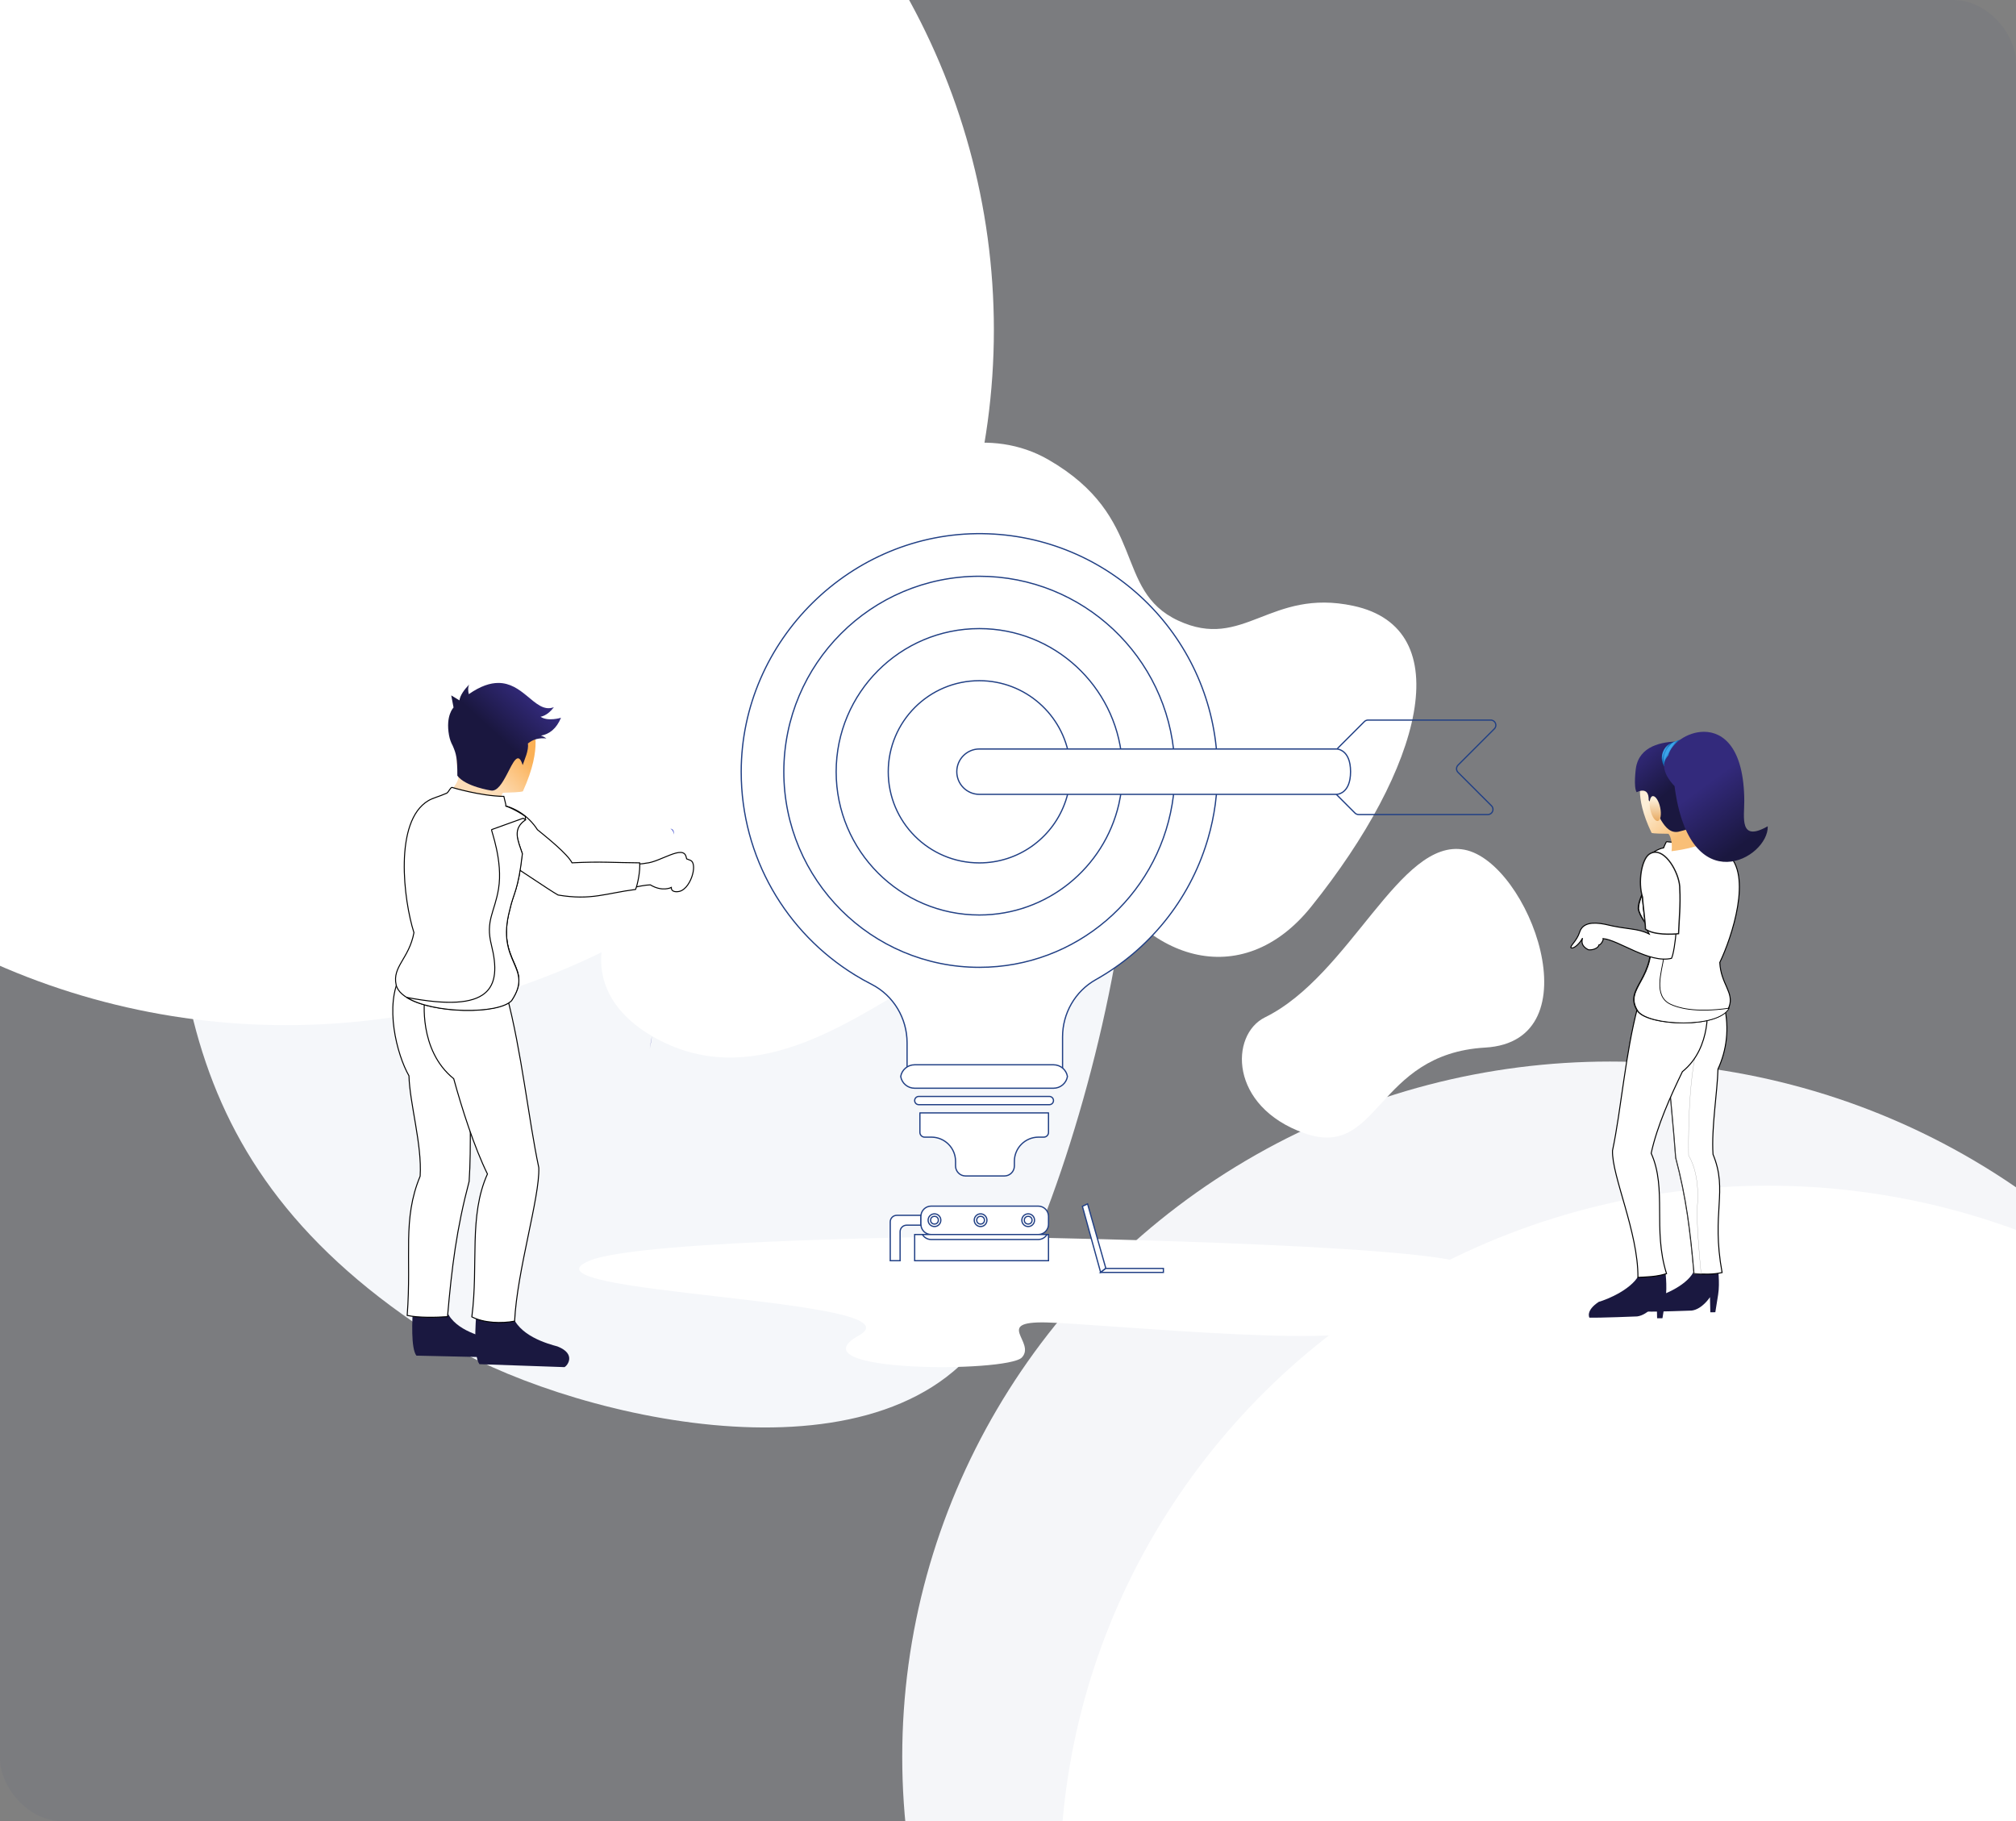 <svg xmlns="http://www.w3.org/2000/svg" width="100%" height="100%" viewBox="0 0 8089 7307"><rect x="0" y="0" width="8089" height="7307" fill="#808080" stroke="none"/><style>@-webkit-keyframes animate-svg-stroke-1{ 0%{ stroke-dashoffset: 17688.032px; stroke-dasharray: 17688.032px;} 100%{ stroke-dashoffset: 0; stroke-dasharray: 17688.032px;}} @keyframes animate-svg-stroke-1{ 0%{ stroke-dashoffset: 17688.032px; stroke-dasharray: 17688.032px;} 100%{ stroke-dashoffset: 0; stroke-dasharray: 17688.032px;}} @-webkit-keyframes animate-svg-fill-1{ 0%{ fill: transparent;} 100%{ fill: rgb(255, 255, 255);}} @keyframes animate-svg-fill-1{ 0%{ fill: transparent;} 100%{ fill: rgb(255, 255, 255);}} .svg-elem-1{ -webkit-animation: animate-svg-stroke-1 1s cubic-bezier(0.47, 0, 0.745, 0.715) 0s both, animate-svg-fill-1 0.7s cubic-bezier(0.47, 0, 0.745, 0.715) 0.8s both; animation: animate-svg-stroke-1 1s cubic-bezier(0.47, 0, 0.745, 0.715) 0s both, animate-svg-fill-1 0.7s cubic-bezier(0.47, 0, 0.745, 0.715) 0.8s both;} @-webkit-keyframes animate-svg-stroke-2{ 0%{ stroke-dashoffset: 30362.43px; stroke-dasharray: 30362.43px;} 100%{ stroke-dashoffset: 0; stroke-dasharray: 30362.43px;}} @keyframes animate-svg-stroke-2{ 0%{ stroke-dashoffset: 30362.43px; stroke-dasharray: 30362.43px;} 100%{ stroke-dashoffset: 0; stroke-dasharray: 30362.43px;}} @-webkit-keyframes animate-svg-fill-2{ 0%{ fill: transparent;} 100%{ fill: rgb(24, 57, 128);}} @keyframes animate-svg-fill-2{ 0%{ fill: transparent;} 100%{ fill: rgb(24, 57, 128);}} .svg-elem-2{ -webkit-animation: animate-svg-stroke-2 1s cubic-bezier(0.47, 0, 0.745, 0.715) 0.12s both, animate-svg-fill-2 0.7s cubic-bezier(0.47, 0, 0.745, 0.715) 0.9s both; animation: animate-svg-stroke-2 1s cubic-bezier(0.47, 0, 0.745, 0.715) 0.12s both, animate-svg-fill-2 0.7s cubic-bezier(0.47, 0, 0.745, 0.715) 0.9s both;} @-webkit-keyframes animate-svg-stroke-3{ 0%{ stroke-dashoffset: 12570.175px; stroke-dasharray: 12570.175px;} 100%{ stroke-dashoffset: 0; stroke-dasharray: 12570.175px;}} @keyframes animate-svg-stroke-3{ 0%{ stroke-dashoffset: 12570.175px; stroke-dasharray: 12570.175px;} 100%{ stroke-dashoffset: 0; stroke-dasharray: 12570.175px;}} @-webkit-keyframes animate-svg-fill-3{ 0%{ fill: transparent;} 100%{ fill: rgb(245, 247, 250);}} @keyframes animate-svg-fill-3{ 0%{ fill: transparent;} 100%{ fill: rgb(245, 247, 250);}} .svg-elem-3{ -webkit-animation: animate-svg-stroke-3 1s cubic-bezier(0.47, 0, 0.745, 0.715) 0.24s both, animate-svg-fill-3 0.7s cubic-bezier(0.47, 0, 0.745, 0.715) 1s both; animation: animate-svg-stroke-3 1s cubic-bezier(0.47, 0, 0.745, 0.715) 0.24s both, animate-svg-fill-3 0.7s cubic-bezier(0.47, 0, 0.745, 0.715) 1s both;} @-webkit-keyframes animate-svg-stroke-4{ 0%{ stroke-dashoffset: 5191.023px; stroke-dasharray: 5191.023px;} 100%{ stroke-dashoffset: 0; stroke-dasharray: 5191.023px;}} @keyframes animate-svg-stroke-4{ 0%{ stroke-dashoffset: 5191.023px; stroke-dasharray: 5191.023px;} 100%{ stroke-dashoffset: 0; stroke-dasharray: 5191.023px;}} @-webkit-keyframes animate-svg-fill-4{ 0%{ fill: transparent;} 100%{ fill: rgb(255, 255, 255);}} @keyframes animate-svg-fill-4{ 0%{ fill: transparent;} 100%{ fill: rgb(255, 255, 255);}} .svg-elem-4{ -webkit-animation: animate-svg-stroke-4 1s cubic-bezier(0.47, 0, 0.745, 0.715) 0.36s both, animate-svg-fill-4 0.7s cubic-bezier(0.47, 0, 0.745, 0.715) 1.1s both; animation: animate-svg-stroke-4 1s cubic-bezier(0.47, 0, 0.745, 0.715) 0.36s both, animate-svg-fill-4 0.7s cubic-bezier(0.47, 0, 0.745, 0.715) 1.1s both;} @-webkit-keyframes animate-svg-stroke-5{ 0%{ stroke-dashoffset: 17688.032px; stroke-dasharray: 17688.032px;} 100%{ stroke-dashoffset: 0; stroke-dasharray: 17688.032px;}} @keyframes animate-svg-stroke-5{ 0%{ stroke-dashoffset: 17688.032px; stroke-dasharray: 17688.032px;} 100%{ stroke-dashoffset: 0; stroke-dasharray: 17688.032px;}} @-webkit-keyframes animate-svg-fill-5{ 0%{ fill: transparent;} 100%{ fill: rgb(255, 255, 255);}} @keyframes animate-svg-fill-5{ 0%{ fill: transparent;} 100%{ fill: rgb(255, 255, 255);}} .svg-elem-5{ -webkit-animation: animate-svg-stroke-5 1s cubic-bezier(0.47, 0, 0.745, 0.715) 0.48s both, animate-svg-fill-5 0.7s cubic-bezier(0.47, 0, 0.745, 0.715) 1.2s both; animation: animate-svg-stroke-5 1s cubic-bezier(0.47, 0, 0.745, 0.715) 0.48s both, animate-svg-fill-5 0.7s cubic-bezier(0.47, 0, 0.745, 0.715) 1.2s both;} @-webkit-keyframes animate-svg-stroke-6{ 0%{ stroke-dashoffset: 17688.032px; stroke-dasharray: 17688.032px;} 100%{ stroke-dashoffset: 0; stroke-dasharray: 17688.032px;}} @keyframes animate-svg-stroke-6{ 0%{ stroke-dashoffset: 17688.032px; stroke-dasharray: 17688.032px;} 100%{ stroke-dashoffset: 0; stroke-dasharray: 17688.032px;}} @-webkit-keyframes animate-svg-fill-6{ 0%{ fill: transparent;} 100%{ fill: rgb(255, 255, 255);}} @keyframes animate-svg-fill-6{ 0%{ fill: transparent;} 100%{ fill: rgb(255, 255, 255);}} .svg-elem-6{ -webkit-animation: animate-svg-stroke-6 1s cubic-bezier(0.47, 0, 0.745, 0.715) 0.6s both, animate-svg-fill-6 0.7s cubic-bezier(0.47, 0, 0.745, 0.715) 1.3s both; animation: animate-svg-stroke-6 1s cubic-bezier(0.47, 0, 0.745, 0.715) 0.6s both, animate-svg-fill-6 0.7s cubic-bezier(0.47, 0, 0.745, 0.715) 1.3s both;} @-webkit-keyframes animate-svg-stroke-7{ 0%{ stroke-dashoffset: 18162.268px; stroke-dasharray: 18162.268px;} 100%{ stroke-dashoffset: 0; stroke-dasharray: 18162.268px;}} @keyframes animate-svg-stroke-7{ 0%{ stroke-dashoffset: 18162.268px; stroke-dasharray: 18162.268px;} 100%{ stroke-dashoffset: 0; stroke-dasharray: 18162.268px;}} @-webkit-keyframes animate-svg-fill-7{ 0%{ fill: transparent;} 100%{ fill: rgb(255, 255, 255);}} @keyframes animate-svg-fill-7{ 0%{ fill: transparent;} 100%{ fill: rgb(255, 255, 255);}} .svg-elem-7{ -webkit-animation: animate-svg-stroke-7 1s cubic-bezier(0.47, 0, 0.745, 0.715) 0.72s both, animate-svg-fill-7 0.7s cubic-bezier(0.47, 0, 0.745, 0.715) 1.4s both; animation: animate-svg-stroke-7 1s cubic-bezier(0.47, 0, 0.745, 0.715) 0.72s both, animate-svg-fill-7 0.7s cubic-bezier(0.47, 0, 0.745, 0.715) 1.4s both;} @-webkit-keyframes animate-svg-stroke-8{ 0%{ stroke-dashoffset: 589.563px; stroke-dasharray: 589.563px;} 100%{ stroke-dashoffset: 0; stroke-dasharray: 589.563px;}} @keyframes animate-svg-stroke-8{ 0%{ stroke-dashoffset: 589.563px; stroke-dasharray: 589.563px;} 100%{ stroke-dashoffset: 0; stroke-dasharray: 589.563px;}} @-webkit-keyframes animate-svg-fill-8{ 0%{ fill: transparent;} 100%{ fill: rgb(255, 255, 255);}} @keyframes animate-svg-fill-8{ 0%{ fill: transparent;} 100%{ fill: rgb(255, 255, 255);}} .svg-elem-8{ -webkit-animation: animate-svg-stroke-8 1s cubic-bezier(0.47, 0, 0.745, 0.715) 0.84s both, animate-svg-fill-8 0.7s cubic-bezier(0.47, 0, 0.745, 0.715) 1.5s both; animation: animate-svg-stroke-8 1s cubic-bezier(0.47, 0, 0.745, 0.715) 0.84s both, animate-svg-fill-8 0.7s cubic-bezier(0.47, 0, 0.745, 0.715) 1.5s both;} @-webkit-keyframes animate-svg-stroke-9{ 0%{ stroke-dashoffset: 2013.791px; stroke-dasharray: 2013.791px;} 100%{ stroke-dashoffset: 0; stroke-dasharray: 2013.791px;}} @keyframes animate-svg-stroke-9{ 0%{ stroke-dashoffset: 2013.791px; stroke-dasharray: 2013.791px;} 100%{ stroke-dashoffset: 0; stroke-dasharray: 2013.791px;}} .svg-elem-9{ -webkit-animation: animate-svg-stroke-9 1s cubic-bezier(0.47, 0, 0.745, 0.715) 0.96s both, animate-svg-fill-9 0.7s cubic-bezier(0.47, 0, 0.745, 0.715) 1.6s both; animation: animate-svg-stroke-9 1s cubic-bezier(0.47, 0, 0.745, 0.715) 0.96s both, animate-svg-fill-9 0.7s cubic-bezier(0.47, 0, 0.745, 0.715) 1.6s both;} @-webkit-keyframes animate-svg-stroke-10{ 0%{ stroke-dashoffset: 6546.629px; stroke-dasharray: 6546.629px;} 100%{ stroke-dashoffset: 0; stroke-dasharray: 6546.629px;}} @keyframes animate-svg-stroke-10{ 0%{ stroke-dashoffset: 6546.629px; stroke-dasharray: 6546.629px;} 100%{ stroke-dashoffset: 0; stroke-dasharray: 6546.629px;}} @-webkit-keyframes animate-svg-fill-10{ 0%{ fill: transparent;} 100%{ fill: rgb(255, 255, 255);}} @keyframes animate-svg-fill-10{ 0%{ fill: transparent;} 100%{ fill: rgb(255, 255, 255);}} .svg-elem-10{ -webkit-animation: animate-svg-stroke-10 1s cubic-bezier(0.47, 0, 0.745, 0.715) 1.08s both, animate-svg-fill-10 0.7s cubic-bezier(0.47, 0, 0.745, 0.715) 1.7s both; animation: animate-svg-stroke-10 1s cubic-bezier(0.47, 0, 0.745, 0.715) 1.08s both, animate-svg-fill-10 0.7s cubic-bezier(0.47, 0, 0.745, 0.715) 1.7s both;} @-webkit-keyframes animate-svg-stroke-11{ 0%{ stroke-dashoffset: 4931.774px; stroke-dasharray: 4931.774px;} 100%{ stroke-dashoffset: 0; stroke-dasharray: 4931.774px;}} @keyframes animate-svg-stroke-11{ 0%{ stroke-dashoffset: 4931.774px; stroke-dasharray: 4931.774px;} 100%{ stroke-dashoffset: 0; stroke-dasharray: 4931.774px;}} @-webkit-keyframes animate-svg-fill-11{ 0%{ fill: transparent;} 100%{ fill: rgb(255, 255, 255);}} @keyframes animate-svg-fill-11{ 0%{ fill: transparent;} 100%{ fill: rgb(255, 255, 255);}} .svg-elem-11{ -webkit-animation: animate-svg-stroke-11 1s cubic-bezier(0.47, 0, 0.745, 0.715) 1.2s both, animate-svg-fill-11 0.7s cubic-bezier(0.47, 0, 0.745, 0.715) 1.8s both; animation: animate-svg-stroke-11 1s cubic-bezier(0.47, 0, 0.745, 0.715) 1.2s both, animate-svg-fill-11 0.7s cubic-bezier(0.47, 0, 0.745, 0.715) 1.8s both;} @-webkit-keyframes animate-svg-stroke-12{ 0%{ stroke-dashoffset: 3612.208px; stroke-dasharray: 3612.208px;} 100%{ stroke-dashoffset: 0; stroke-dasharray: 3612.208px;}} @keyframes animate-svg-stroke-12{ 0%{ stroke-dashoffset: 3612.208px; stroke-dasharray: 3612.208px;} 100%{ stroke-dashoffset: 0; stroke-dasharray: 3612.208px;}} @-webkit-keyframes animate-svg-fill-12{ 0%{ fill: transparent;} 100%{ fill: rgb(255, 255, 255);}} @keyframes animate-svg-fill-12{ 0%{ fill: transparent;} 100%{ fill: rgb(255, 255, 255);}} .svg-elem-12{ -webkit-animation: animate-svg-stroke-12 1s cubic-bezier(0.47, 0, 0.745, 0.715) 1.32s both, animate-svg-fill-12 0.7s cubic-bezier(0.47, 0, 0.745, 0.715) 1.9s both; animation: animate-svg-stroke-12 1s cubic-bezier(0.47, 0, 0.745, 0.715) 1.32s both, animate-svg-fill-12 0.7s cubic-bezier(0.47, 0, 0.745, 0.715) 1.9s both;} @-webkit-keyframes animate-svg-stroke-13{ 0%{ stroke-dashoffset: 7467.601px; stroke-dasharray: 7467.601px;} 100%{ stroke-dashoffset: 0; stroke-dasharray: 7467.601px;}} @keyframes animate-svg-stroke-13{ 0%{ stroke-dashoffset: 7467.601px; stroke-dasharray: 7467.601px;} 100%{ stroke-dashoffset: 0; stroke-dasharray: 7467.601px;}} @-webkit-keyframes animate-svg-fill-13{ 0%{ fill: transparent;} 100%{ fill: rgb(255, 255, 255);}} @keyframes animate-svg-fill-13{ 0%{ fill: transparent;} 100%{ fill: rgb(255, 255, 255);}} .svg-elem-13{ -webkit-animation: animate-svg-stroke-13 1s cubic-bezier(0.47, 0, 0.745, 0.715) 1.44s both, animate-svg-fill-13 0.7s cubic-bezier(0.47, 0, 0.745, 0.715) 2s both; animation: animate-svg-stroke-13 1s cubic-bezier(0.47, 0, 0.745, 0.715) 1.44s both, animate-svg-fill-13 0.7s cubic-bezier(0.47, 0, 0.745, 0.715) 2s both;} @-webkit-keyframes animate-svg-stroke-14{ 0%{ stroke-dashoffset: 1286px; stroke-dasharray: 1286px;} 100%{ stroke-dashoffset: 0; stroke-dasharray: 1286px;}} @keyframes animate-svg-stroke-14{ 0%{ stroke-dashoffset: 1286px; stroke-dasharray: 1286px;} 100%{ stroke-dashoffset: 0; stroke-dasharray: 1286px;}} @-webkit-keyframes animate-svg-fill-14{ 0%{ fill: transparent;} 100%{ fill: rgb(255, 255, 255);}} @keyframes animate-svg-fill-14{ 0%{ fill: transparent;} 100%{ fill: rgb(255, 255, 255);}} .svg-elem-14{ -webkit-animation: animate-svg-stroke-14 1s cubic-bezier(0.47, 0, 0.745, 0.715) 1.56s both, animate-svg-fill-14 0.7s cubic-bezier(0.47, 0, 0.745, 0.715) 2.1s both; animation: animate-svg-stroke-14 1s cubic-bezier(0.47, 0, 0.745, 0.715) 1.56s both, animate-svg-fill-14 0.7s cubic-bezier(0.47, 0, 0.745, 0.715) 2.1s both;} @-webkit-keyframes animate-svg-stroke-15{ 0%{ stroke-dashoffset: 1016.285px; stroke-dasharray: 1016.285px;} 100%{ stroke-dashoffset: 0; stroke-dasharray: 1016.285px;}} @keyframes animate-svg-stroke-15{ 0%{ stroke-dashoffset: 1016.285px; stroke-dasharray: 1016.285px;} 100%{ stroke-dashoffset: 0; stroke-dasharray: 1016.285px;}} @-webkit-keyframes animate-svg-fill-15{ 0%{ fill: transparent;} 100%{ fill: rgb(255, 255, 255);}} @keyframes animate-svg-fill-15{ 0%{ fill: transparent;} 100%{ fill: rgb(255, 255, 255);}} .svg-elem-15{ -webkit-animation: animate-svg-stroke-15 1s cubic-bezier(0.47, 0, 0.745, 0.715) 1.68s both, animate-svg-fill-15 0.7s cubic-bezier(0.47, 0, 0.745, 0.715) 2.2s both; animation: animate-svg-stroke-15 1s cubic-bezier(0.47, 0, 0.745, 0.715) 1.68s both, animate-svg-fill-15 0.7s cubic-bezier(0.47, 0, 0.745, 0.715) 2.2s both;} @-webkit-keyframes animate-svg-stroke-16{ 0%{ stroke-dashoffset: 162.221px; stroke-dasharray: 162.221px;} 100%{ stroke-dashoffset: 0; stroke-dasharray: 162.221px;}} @keyframes animate-svg-stroke-16{ 0%{ stroke-dashoffset: 162.221px; stroke-dasharray: 162.221px;} 100%{ stroke-dashoffset: 0; stroke-dasharray: 162.221px;}} @-webkit-keyframes animate-svg-fill-16{ 0%{ fill: transparent;} 100%{ fill: rgb(255, 255, 255);}} @keyframes animate-svg-fill-16{ 0%{ fill: transparent;} 100%{ fill: rgb(255, 255, 255);}} .svg-elem-16{ -webkit-animation: animate-svg-stroke-16 1s cubic-bezier(0.47, 0, 0.745, 0.715) 1.8s both, animate-svg-fill-16 0.7s cubic-bezier(0.47, 0, 0.745, 0.715) 2.3s both; animation: animate-svg-stroke-16 1s cubic-bezier(0.47, 0, 0.745, 0.715) 1.8s both, animate-svg-fill-16 0.7s cubic-bezier(0.47, 0, 0.745, 0.715) 2.3s both;} @-webkit-keyframes animate-svg-stroke-17{ 0%{ stroke-dashoffset: 99.389px; stroke-dasharray: 99.389px;} 100%{ stroke-dashoffset: 0; stroke-dasharray: 99.389px;}} @keyframes animate-svg-stroke-17{ 0%{ stroke-dashoffset: 99.389px; stroke-dasharray: 99.389px;} 100%{ stroke-dashoffset: 0; stroke-dasharray: 99.389px;}} @-webkit-keyframes animate-svg-fill-17{ 0%{ fill: transparent;} 100%{ fill: rgb(255, 255, 255);}} @keyframes animate-svg-fill-17{ 0%{ fill: transparent;} 100%{ fill: rgb(255, 255, 255);}} .svg-elem-17{ -webkit-animation: animate-svg-stroke-17 1s cubic-bezier(0.47, 0, 0.745, 0.715) 1.92s both, animate-svg-fill-17 0.7s cubic-bezier(0.47, 0, 0.745, 0.715) 2.4s both; animation: animate-svg-stroke-17 1s cubic-bezier(0.47, 0, 0.745, 0.715) 1.92s both, animate-svg-fill-17 0.7s cubic-bezier(0.47, 0, 0.745, 0.715) 2.4s both;} @-webkit-keyframes animate-svg-stroke-18{ 0%{ stroke-dashoffset: 162.221px; stroke-dasharray: 162.221px;} 100%{ stroke-dashoffset: 0; stroke-dasharray: 162.221px;}} @keyframes animate-svg-stroke-18{ 0%{ stroke-dashoffset: 162.221px; stroke-dasharray: 162.221px;} 100%{ stroke-dashoffset: 0; stroke-dasharray: 162.221px;}} @-webkit-keyframes animate-svg-fill-18{ 0%{ fill: transparent;} 100%{ fill: rgb(255, 255, 255);}} @keyframes animate-svg-fill-18{ 0%{ fill: transparent;} 100%{ fill: rgb(255, 255, 255);}} .svg-elem-18{ -webkit-animation: animate-svg-stroke-18 1s cubic-bezier(0.47, 0, 0.745, 0.715) 2.04s both, animate-svg-fill-18 0.7s cubic-bezier(0.47, 0, 0.745, 0.715) 2.5s both; animation: animate-svg-stroke-18 1s cubic-bezier(0.47, 0, 0.745, 0.715) 2.04s both, animate-svg-fill-18 0.7s cubic-bezier(0.47, 0, 0.745, 0.715) 2.5s both;} @-webkit-keyframes animate-svg-stroke-19{ 0%{ stroke-dashoffset: 99.389px; stroke-dasharray: 99.389px;} 100%{ stroke-dashoffset: 0; stroke-dasharray: 99.389px;}} @keyframes animate-svg-stroke-19{ 0%{ stroke-dashoffset: 99.389px; stroke-dasharray: 99.389px;} 100%{ stroke-dashoffset: 0; stroke-dasharray: 99.389px;}} @-webkit-keyframes animate-svg-fill-19{ 0%{ fill: transparent;} 100%{ fill: rgb(255, 255, 255);}} @keyframes animate-svg-fill-19{ 0%{ fill: transparent;} 100%{ fill: rgb(255, 255, 255);}} .svg-elem-19{ -webkit-animation: animate-svg-stroke-19 1s cubic-bezier(0.47, 0, 0.745, 0.715) 2.16s both, animate-svg-fill-19 0.7s cubic-bezier(0.47, 0, 0.745, 0.715) 2.6s both; animation: animate-svg-stroke-19 1s cubic-bezier(0.47, 0, 0.745, 0.715) 2.16s both, animate-svg-fill-19 0.7s cubic-bezier(0.47, 0, 0.745, 0.715) 2.6s both;} @-webkit-keyframes animate-svg-stroke-20{ 0%{ stroke-dashoffset: 162.221px; stroke-dasharray: 162.221px;} 100%{ stroke-dashoffset: 0; stroke-dasharray: 162.221px;}} @keyframes animate-svg-stroke-20{ 0%{ stroke-dashoffset: 162.221px; stroke-dasharray: 162.221px;} 100%{ stroke-dashoffset: 0; stroke-dasharray: 162.221px;}} @-webkit-keyframes animate-svg-fill-20{ 0%{ fill: transparent;} 100%{ fill: rgb(255, 255, 255);}} @keyframes animate-svg-fill-20{ 0%{ fill: transparent;} 100%{ fill: rgb(255, 255, 255);}} .svg-elem-20{ -webkit-animation: animate-svg-stroke-20 1s cubic-bezier(0.47, 0, 0.745, 0.715) 2.28s both, animate-svg-fill-20 0.7s cubic-bezier(0.47, 0, 0.745, 0.715) 2.7s both; animation: animate-svg-stroke-20 1s cubic-bezier(0.47, 0, 0.745, 0.715) 2.28s both, animate-svg-fill-20 0.7s cubic-bezier(0.47, 0, 0.745, 0.715) 2.7s both;} @-webkit-keyframes animate-svg-stroke-21{ 0%{ stroke-dashoffset: 99.389px; stroke-dasharray: 99.389px;} 100%{ stroke-dashoffset: 0; stroke-dasharray: 99.389px;}} @keyframes animate-svg-stroke-21{ 0%{ stroke-dashoffset: 99.389px; stroke-dasharray: 99.389px;} 100%{ stroke-dashoffset: 0; stroke-dasharray: 99.389px;}} @-webkit-keyframes animate-svg-fill-21{ 0%{ fill: transparent;} 100%{ fill: rgb(255, 255, 255);}} @keyframes animate-svg-fill-21{ 0%{ fill: transparent;} 100%{ fill: rgb(255, 255, 255);}} .svg-elem-21{ -webkit-animation: animate-svg-stroke-21 1s cubic-bezier(0.47, 0, 0.745, 0.715) 2.4s both, animate-svg-fill-21 0.7s cubic-bezier(0.47, 0, 0.745, 0.715) 2.8s both; animation: animate-svg-stroke-21 1s cubic-bezier(0.47, 0, 0.745, 0.715) 2.4s both, animate-svg-fill-21 0.7s cubic-bezier(0.47, 0, 0.745, 0.715) 2.8s both;} @-webkit-keyframes animate-svg-stroke-22{ 0%{ stroke-dashoffset: 3389.799px; stroke-dasharray: 3389.799px;} 100%{ stroke-dashoffset: 0; stroke-dasharray: 3389.799px;}} @keyframes animate-svg-stroke-22{ 0%{ stroke-dashoffset: 3389.799px; stroke-dasharray: 3389.799px;} 100%{ stroke-dashoffset: 0; stroke-dasharray: 3389.799px;}} @-webkit-keyframes animate-svg-fill-22{ 0%{ fill: transparent;} 100%{ fill: rgb(255, 255, 255);}} @keyframes animate-svg-fill-22{ 0%{ fill: transparent;} 100%{ fill: rgb(255, 255, 255);}} .svg-elem-22{ -webkit-animation: animate-svg-stroke-22 1s cubic-bezier(0.47, 0, 0.745, 0.715) 2.52s both, animate-svg-fill-22 0.7s cubic-bezier(0.47, 0, 0.745, 0.715) 2.9s both; animation: animate-svg-stroke-22 1s cubic-bezier(0.47, 0, 0.745, 0.715) 2.52s both, animate-svg-fill-22 0.7s cubic-bezier(0.47, 0, 0.745, 0.715) 2.9s both;} @-webkit-keyframes animate-svg-stroke-23{ 0%{ stroke-dashoffset: 62.801px; stroke-dasharray: 62.801px;} 100%{ stroke-dashoffset: 0; stroke-dasharray: 62.801px;}} @keyframes animate-svg-stroke-23{ 0%{ stroke-dashoffset: 62.801px; stroke-dasharray: 62.801px;} 100%{ stroke-dashoffset: 0; stroke-dasharray: 62.801px;}} @-webkit-keyframes animate-svg-fill-23{ 0%{ fill: transparent;} 100%{ fill: rgb(79, 92, 210);}} @keyframes animate-svg-fill-23{ 0%{ fill: transparent;} 100%{ fill: rgb(79, 92, 210);}} .svg-elem-23{ -webkit-animation: animate-svg-stroke-23 1s cubic-bezier(0.47, 0, 0.745, 0.715) 2.64s both, animate-svg-fill-23 0.7s cubic-bezier(0.47, 0, 0.745, 0.715) 3s both; animation: animate-svg-stroke-23 1s cubic-bezier(0.47, 0, 0.745, 0.715) 2.64s both, animate-svg-fill-23 0.7s cubic-bezier(0.47, 0, 0.745, 0.715) 3s both;} @-webkit-keyframes animate-svg-stroke-24{ 0%{ stroke-dashoffset: 108.064px; stroke-dasharray: 108.064px;} 100%{ stroke-dashoffset: 0; stroke-dasharray: 108.064px;}} @keyframes animate-svg-stroke-24{ 0%{ stroke-dashoffset: 108.064px; stroke-dasharray: 108.064px;} 100%{ stroke-dashoffset: 0; stroke-dasharray: 108.064px;}} @-webkit-keyframes animate-svg-fill-24{ 0%{ fill: transparent;} 100%{ fill: rgb(1, 0, 138);}} @keyframes animate-svg-fill-24{ 0%{ fill: transparent;} 100%{ fill: rgb(1, 0, 138);}} .svg-elem-24{ -webkit-animation: animate-svg-stroke-24 1s cubic-bezier(0.47, 0, 0.745, 0.715) 2.76s both, animate-svg-fill-24 0.7s cubic-bezier(0.47, 0, 0.745, 0.715) 3.1s both; animation: animate-svg-stroke-24 1s cubic-bezier(0.47, 0, 0.745, 0.715) 2.76s both, animate-svg-fill-24 0.7s cubic-bezier(0.47, 0, 0.745, 0.715) 3.1s both;} @-webkit-keyframes animate-svg-stroke-25{ 0%{ stroke-dashoffset: 595.233px; stroke-dasharray: 595.233px;} 100%{ stroke-dashoffset: 0; stroke-dasharray: 595.233px;}} @keyframes animate-svg-stroke-25{ 0%{ stroke-dashoffset: 595.233px; stroke-dasharray: 595.233px;} 100%{ stroke-dashoffset: 0; stroke-dasharray: 595.233px;}} @-webkit-keyframes animate-svg-fill-25{ 0%{ fill: transparent;} 100%{ fill: rgb(255, 255, 255);}} @keyframes animate-svg-fill-25{ 0%{ fill: transparent;} 100%{ fill: rgb(255, 255, 255);}} .svg-elem-25{ -webkit-animation: animate-svg-stroke-25 1s cubic-bezier(0.47, 0, 0.745, 0.715) 2.88s both, animate-svg-fill-25 0.7s cubic-bezier(0.47, 0, 0.745, 0.715) 3.2s both; animation: animate-svg-stroke-25 1s cubic-bezier(0.47, 0, 0.745, 0.715) 2.88s both, animate-svg-fill-25 0.7s cubic-bezier(0.47, 0, 0.745, 0.715) 3.2s both;} @-webkit-keyframes animate-svg-stroke-26{ 0%{ stroke-dashoffset: 527.42px; stroke-dasharray: 527.42px;} 100%{ stroke-dashoffset: 0; stroke-dasharray: 527.42px;}} @keyframes animate-svg-stroke-26{ 0%{ stroke-dashoffset: 527.42px; stroke-dasharray: 527.42px;} 100%{ stroke-dashoffset: 0; stroke-dasharray: 527.42px;}} @-webkit-keyframes animate-svg-fill-26{ 0%{ fill: transparent;} 100%{ fill: rgb(255, 255, 255);}} @keyframes animate-svg-fill-26{ 0%{ fill: transparent;} 100%{ fill: rgb(255, 255, 255);}} .svg-elem-26{ -webkit-animation: animate-svg-stroke-26 1s cubic-bezier(0.47, 0, 0.745, 0.715) 3s both, animate-svg-fill-26 0.7s cubic-bezier(0.47, 0, 0.745, 0.715) 3.3s both; animation: animate-svg-stroke-26 1s cubic-bezier(0.47, 0, 0.745, 0.715) 3s both, animate-svg-fill-26 0.7s cubic-bezier(0.47, 0, 0.745, 0.715) 3.3s both;} @keyframes woman{ 0%{ opacity: 0;} 100%{ opacity: 1;}} .woman,.man{ -webkit-animation: woman 1s cubic-bezier(0.47, 0, 0.745, 0.715) 2.76s both, woman 0.7s cubic-bezier(0.47, 0, 0.745, 0.715) 3s both; animation: woman 1s cubic-bezier(0.47, 0, 0.745, 0.715) 3s both, woman 0.7s cubic-bezier(0.47, 0, 0.745, 0.715) 3s both;} </style><defs><linearGradient id="a" x1="69.6%" x2="41.943%" y1="70.864%" y2="35.66%"><stop offset="0%" stop-color="#F9BF77"></stop><stop offset="100%" stop-color="#FDEFD8"></stop></linearGradient><linearGradient id="b" x1="50.336%" x2="14.95%" y1="39.724%" y2=".17%"><stop offset="0%" stop-color="#1A173F"></stop><stop offset="100%" stop-color="#332A7C"></stop></linearGradient><linearGradient id="c" x1="49.506%" x2="50.309%" y1="110.115%" y2="12.212%"><stop offset="0%" stop-color="#E4A052"></stop><stop offset="100%" stop-color="#FDEFD8"></stop></linearGradient><linearGradient id="d" x1="18.42%" x2="10.678%" y1="36.34%" y2="32.99%"><stop offset="0%" stop-color="#1269B1"></stop><stop offset="100%" stop-color="#3DA5EB"></stop></linearGradient><linearGradient id="e" x1="25.758%" x2="19.688%" y1="33.987%" y2="29.977%"><stop offset="0%" stop-color="#1269B1"></stop><stop offset="100%" stop-color="#3DA5EB"></stop></linearGradient><linearGradient id="f" x1="57.881%" x2="38.063%" y1="74.864%" y2="33.321%"><stop offset="0%" stop-color="#1A173F"></stop><stop offset="100%" stop-color="#332A7C"></stop></linearGradient><linearGradient id="g" x1="33.649%" x2="60.351%" y1="70.882%" y2="36.73%"><stop offset="0%" stop-color="#FDDDB8"></stop><stop offset="100%" stop-color="#FBB156"></stop></linearGradient><linearGradient id="h" x1="43.294%" x2="77.337%" y1="46.733%" y2="12.034%"><stop offset="0%" stop-color="#1A173F"></stop><stop offset="100%" stop-color="#332A7C"></stop></linearGradient></defs><g fill="none" fill-rule="evenodd"><ellipse cx="6460.051" cy="7048.5" fill="#FFF" rx="2839.913" ry="2789.5" class="svg-elem-1"></ellipse><rect width="8089" height="7307" x="-.139" fill="#183980" fill-opacity=".044" rx="251" class="svg-elem-2"></rect><path fill="#F5F7FA" d="M3944.5,5375 C4351.543,4819.532 4923.486,2537 4171.5,2537 C2603.06,2537 679,1159.902 679,2700.5 C679,3790.756 637.272,4662.024 1766,5375 C2232.233,5669.503 3492,5992.5 3944.5,5375 Z" class="svg-elem-3"></path><path fill="#FFF" fill-rule="nonzero" d="M3669.623,3947.814 C3400.419,4100.45 3009.959,4386.729 2616.374,4156.944 C2222.788,3927.16 2470.654,3513.589 2749.415,3464.174 C3028.175,3414.76 2440.039,2927.645 2697.127,2659.708 C2954.214,2391.771 3307.087,2940.91 3496.362,2808.018 C3685.637,2675.126 4022.616,3747.666 3669.623,3947.814 Z" class="svg-elem-4"></path><ellipse cx="1147.913" cy="1323.5" fill="#FFF" rx="2839.913" ry="2789.5" class="svg-elem-5"></ellipse><ellipse cx="7092.913" cy="7546.5" fill="#FFF" rx="2839.913" ry="2789.5" class="svg-elem-6"></ellipse><g fill-rule="nonzero" transform="translate(2324 1776)"><path fill="#FFF" d="M1575.45 3185C1575.45 3185 246.637 3194.534 39.66 3282.577-274.528 3416.218 1389.427 3433.011 1121.559 3582.418 853.691 3731.825 1718.721 3731.828 1776.17 3670.305 1833.618 3608.782 1662.241 3525.292 1873.166 3529.685 2084.09 3534.079 3266.152 3652.728 3160.69 3525.292 3055.228 3397.856 3860.21 3357.354 3517.456 3282.65 3165.945 3206.039 1575.45 3185 1575.45 3185ZM1882.397 68.144C2283.144 299.292 2140.938 592.139 2403.847 714.076 2666.756 836.013 2770.358 582.605 3106.347 654.755 3530.537 745.844 3384.239 1304.424 2937.205 1861.483 2658.764 2208.459 2255.03 2081.521 2055.528 1677.92 1856.026 1274.32 1875.804 938.171 1308.845 654.751 741.885 371.331 1425.312-195.505 1882.397 68.144ZM2751.805 2305.557C3094.171 2137.153 3292.516 1583.777 3551.708 1633.098 3810.899 1682.419 4078.151 2401.326 3635.203 2426.938 3192.255 2452.551 3212.893 2878.069 2909.924 2770.653 2606.955 2663.236 2610.26 2375.179 2751.805 2305.557Z" class="svg-elem-7"></path><path fill="#FFF" stroke="#214085" stroke-width="5" d="M1287.534,3282 L1248,3282 L1248,3126.131 C1248,3111.698 1259.718,3100 1274.174,3100 L1371,3100 L1371,3139.468 L1313.711,3139.468 C1299.255,3139.468 1287.537,3151.166 1287.537,3165.599 L1287.537,3282 L1287.534,3282 Z" class="svg-elem-8"></path><path stroke="#214085" stroke-width="5" d="M3045.401,1224.064 L3150.483,1119.023 C3154.339,1115.168 3159.572,1113 3165.03,1113 L3657.388,1113 C3675.714,1113 3684.892,1135.152 3671.935,1148.103 L3526.257,1293.725 C3518.224,1301.755 3518.224,1314.776 3526.257,1322.805 L3660.4,1456.897 C3673.361,1469.852 3664.183,1492 3645.853,1492 L3127.232,1492 C3121.778,1492 3116.544,1489.835 3112.685,1485.977 L3041.026,1414.346 C3037.03,1410.352 3034.853,1404.892 3035.008,1399.248 L3039.383,1238.042 C3039.527,1232.789 3041.681,1227.782 3045.401,1224.064 Z" class="svg-elem-9"></path><path fill="#FFF" stroke="#214085" stroke-width="5" d="M2561,1320.693 C2561,1351.341 2559.549,1381.657 2556.718,1411.516 C2555.467,1424.765 2553.95,1437.944 2552.171,1451.06 C2545.846,1497.527 2536.16,1543.003 2523.308,1587.094 C2522.122,1591.314 2520.87,1595.53 2519.552,1599.75 C2447.33,1837.087 2285.093,2035.208 2072.641,2154.503 C1989.875,2200.97 1939.397,2289.285 1939.397,2384.258 L1939.397,2540 L1315.555,2540 L1315.555,2407.854 C1315.555,2309.122 1260.927,2217.775 1172.888,2172.955 C1149.761,2161.223 1127.222,2148.501 1105.213,2134.924 C832.004,1966.726 649.868,1664.801 650,1320.295 C650.199,793.226 1091.573,358.033 1618.548,365.085 C2123.116,371.875 2533.259,769.763 2559.616,1269.414 C2560.54,1286.418 2561,1303.489 2561,1320.693 Z" class="svg-elem-10"></path><path fill="#FFF" stroke="#214085" stroke-width="5" d="M2390,1320.5 C2390,1364.934 2386.309,1408.509 2379.124,1450.899 C2317.088,1822.118 1994.321,2105 1605.5,2105 C1172.245,2105 821,1753.755 821,1320.5 C821,887.245 1172.245,536 1605.5,536 C2021.551,536 2361.916,859.887 2388.287,1269.212 C2389.473,1286.151 2390,1303.292 2390,1320.5 Z" class="svg-elem-11"></path><path fill="#FFF" stroke="#214085" stroke-width="5" d="M2180,1320.5 C2180,1365.31 2174.86,1409.001 2165.174,1450.847 C2106.13,1705.345 1877.99,1895 1605.5,1895 C1288.2,1895 1031,1637.8 1031,1320.5 C1031,1003.2 1288.2,746 1605.5,746 C1905.533,746 2151.794,975.985 2177.695,1269.232 C2179.208,1286.098 2180,1303.233 2180,1320.5 Z" class="svg-elem-12"></path><path fill="#FFF" stroke="#214085" stroke-width="5" d="M1971 1320.5C1971 1366.458 1962.494 1410.441 1946.932 1450.928 1894.509 1588.411 1761.381 1686 1605.5 1686 1403.661 1686 1240 1522.339 1240 1320.5 1240 1118.661 1403.661 955 1605.5 955 1789.932 955 1942.449 1091.625 1967.375 1269.2 1969.814 1285.948 1971 1303.089 1971 1320.5ZM1959 2543.031C1954.582 2569.664 1931.296 2590 1903.265 2590L1345.735 2590C1317.704 2590 1294.422 2569.664 1290 2543.031 1294.352 2516.333 1317.704 2496 1345.735 2496L1903.268 2496C1931.3 2495.996 1954.648 2516.333 1959 2543.031ZM1346 2639.5 1346 2639.5C1346 2648.611 1353.374 2656 1362.475 2656L1886.525 2656C1895.622 2656 1903 2648.615 1903 2639.5L1903 2639.5C1903 2630.389 1895.626 2623 1886.525 2623L1362.475 2623C1353.378 2623.004 1346 2630.389 1346 2639.5ZM1883 2692.163 1883 2767.359C1883 2777.771 1874.569 2786.273 1864.096 2786.273L1843.084 2786.273C1789.533 2786.273 1746.062 2829.701 1746.062 2883.281L1746.062 2901.996C1746.062 2924.073 1728.211 2942 1706.146 2942L1550.043 2942C1527.979 2942 1510.061 2924.073 1510.061 2901.996L1510.061 2883.281C1510.061 2829.701 1466.656 2786.273 1413.04 2786.273L1385.904 2786.273C1375.497 2786.273 1367 2777.771 1367 2767.359L1367 2692.163C1367 2691.11 1367.066 2690.053 1367.265 2689L1882.735 2689C1882.934 2690.053 1883 2691.106 1883 2692.163ZM1412.291 3063 1841.709 3063C1864.515 3063 1883 3081.443 1883 3104.196L1883 3135.804C1883 3158.557 1864.515 3177 1841.709 3177L1412.291 3177C1389.485 3177 1371 3158.557 1371 3135.804L1371 3104.196C1371 3081.443 1389.485 3063 1412.291 3063Z" class="svg-elem-13"></path><rect width="537" height="105" x="1346" y="3177" fill="#FFF" stroke="#214085" stroke-width="5" class="svg-elem-14"></rect><path fill="#FFF" stroke="#214085" stroke-width="5" d="M1877,3177 C1869.811,3189 1856.752,3197 1841.847,3197 L1412.22,3197 C1397.315,3197 1384.189,3189 1377,3177 L1877,3177 Z" class="svg-elem-15"></path><circle cx="1425.5" cy="3119.5" r="25.5" fill="#FFF" stroke="#214085" stroke-width="5" class="svg-elem-16"></circle><circle cx="1425.5" cy="3119.5" r="15.5" fill="#FFF" stroke="#214085" stroke-width="5" class="svg-elem-17"></circle><circle cx="1610.5" cy="3119.5" r="25.5" fill="#FFF" stroke="#214085" stroke-width="5" class="svg-elem-18"></circle><circle cx="1610.5" cy="3119.5" r="15.5" fill="#FFF" stroke="#214085" stroke-width="5" class="svg-elem-19"></circle><circle cx="1801.5" cy="3119.5" r="25.5" fill="#FFF" stroke="#214085" stroke-width="5" class="svg-elem-20"></circle><circle cx="1801.5" cy="3119.5" r="15.5" fill="#FFF" stroke="#214085" stroke-width="5" class="svg-elem-21"></circle><path fill="#FFF" stroke="#214085" stroke-width="5" d="M3095,1320 C3095,1411 3038.99,1411 3038.99,1411 L1605.803,1411 C1555.658,1411 1515,1370.254 1515,1320 C1515,1269.746 1555.658,1229 1605.803,1229 L3038.99,1229 C3038.99,1229 3095,1229 3095,1320 Z" class="svg-elem-22"></path><path fill="#4F5CD2" d="M366,1549.003 C366,1549.003 383.785,1548.186 379.264,1573 C379.264,1573 379.855,1556.036 366,1549.003 Z" class="svg-elem-23"></path><path fill="#01008A" d="M292 2381C289.306 2398.685 286.285 2415.707 283 2432 287.401 2404.317 291.145 2385.041 292 2381ZM2567.108 1157.392C2567.108 1157.464 2567.108 1157.68 2567.036 1158.108 2567.036 1158.252 2566.964 1158.396 2566.892 1158.608 2566.968 1157.964 2567.04 1157.604 2567.108 1157.392Z" class="svg-elem-24"></path><polygon fill="#FFF" stroke="#214085" stroke-width="5" points="2019 3063.901 2039.768 3054 2113 3312.499 2092.232 3329" class="svg-elem-25"></polygon><polygon fill="#FFF" stroke="#214085" stroke-width="5" points="2112.908 3313 2344 3313 2344 3329 2092 3329" class="svg-elem-26"></polygon></g><g transform="translate(6303 2936)" class="woman"><path fill="#1A1840" d="M589.357,2145.474 C589.357,2145.474 598.722,2210.119 590.851,2258.029 C582.988,2305.947 579.535,2328.798 579.535,2328.798 L559.5,2329 L558.078,2268.221 C558.078,2268.221 527.655,2316.362 484.916,2322.133 C484.916,2322.133 343.334,2327.42 306.136,2326.136 C306.136,2326.136 290.983,2300.162 341.397,2267.37 C368.694,2260.013 474.557,2219.677 497.276,2155.818 C497.276,2155.818 572.971,2128.704 589.357,2145.474" class="svg-elem-27"></path><path fill="#1A1840" d="M378.025,2154.904 C378.025,2154.904 388.061,2224.68 379.625,2276.398 C371.19,2328.109 367.482,2352.775 367.482,2352.775 L345.999,2353 L344.479,2287.391 C344.479,2287.391 311.852,2339.355 266.011,2345.58 C266.011,2345.58 114.18,2351.841 74.29,2350.456 C74.29,2350.456 58.042,2322.427 112.101,2287.028 C141.376,2279.094 254.903,2234.999 279.268,2166.078 C279.268,2166.078 360.452,2136.81 378.025,2154.904" class=""></path><path fill="#FFF" stroke="#000" stroke-width="4" d="M388,1326.058 C396.278,1445.547 412.13,1589.242 420.408,1708.731 L420.408,1708.731 C463.232,1871.08 479.092,2004.099 493.865,2173.876 L493.865,2173.876 C532.347,2176.666 567.908,2177.941 606.724,2169.716 L606.724,2169.716 C562.298,1927.788 631.434,1843.084 570.286,1695.331 L570.286,1695.331 C563.458,1588.213 587.762,1447.033 590.118,1353.56 L590.118,1353.56 C625.396,1276.77 636.095,1191.502 615.785,1100.116 L615.785,1100.116 C578.651,1097.681 549.562,1097.87 520.474,1098.058 L520.474,1098.058 C491.386,1098.247 462.305,1098.428 425.178,1096 L425.178,1096 C412.783,1172.688 400.395,1249.369 388,1326.058" class=""></path><path stroke="#979797" d="M522.702,2176 C512.83,2175.623 502.865,2174.985 492.698,2174.253 C478.03,2004.412 462.306,1871.355 419.82,1708.945 C413.413,1615.579 402.42,1507.454 394,1407.628 L530,1192 C463.132,1339.317 472.422,1700.116 472.422,1700.116 C521.954,1782.52 507.085,1904.877 507.085,1904.877 C503.411,1953.071 514.513,2093.392 522.702,2176" class=""></path><path fill="#FFF" stroke="#000" stroke-width="4" d="M268.659,1102.594 C217.871,1293.873 201.984,1515.579 167.089,1680.017 L167.089,1680.017 C163.489,1781.283 270.405,2007.721 269.051,2189 L269.051,2189 C310.958,2186.457 338.819,2187.145 383.827,2173.964 L383.827,2173.964 C327.649,1996.685 386.522,1834.174 322.15,1690.952 L322.15,1690.952 C345.998,1580.969 400.742,1459.688 447.496,1363.487 L447.496,1363.487 C568.684,1265.968 546.387,1091 546.387,1091 L546.387,1091 L268.659,1102.594 Z" class=""></path><path fill="#FFF" stroke="#000" stroke-width="4" d="M383.461,440.784 C383.461,440.784 376.639,453.489 371.98,465.701 L371.98,465.701 C351.639,468.782 329.692,484.038 317.069,491.503 L317.069,491.503 C356.782,527.604 350.525,568.793 317.04,598.161 L317.04,598.161 C316.678,614.193 300.72,610.026 300.85,622.746 L300.85,622.746 C291.569,636.4 269.347,681.177 270.128,709.501 L270.128,709.501 C275.257,741.913 303.766,768.824 315.904,800.801 L315.904,800.801 C348.427,993.7 207.259,1025.815 266.851,1119.89 L266.851,1119.89 C309.842,1181.859 602.341,1191.636 634.799,1103.402 L634.799,1103.402 C656.031,1045.702 601.517,1012.595 597.473,925.535 L597.473,925.535 C645.52,825.719 730.192,571.946 627.211,489.083 L627.211,489.083 C613.192,477.805 595.382,471.623 570.947,456.446 L570.947,456.446 C565.42,453.011 562.57,438.508 556.508,435 L556.508,435 C556.508,435 460.58,450.358 383.461,440.784" class=""></path><path fill="#FFF" stroke="#000" stroke-width="3" d="M345.1,558.992 C341.615,573.428 332.571,587.053 319.151,598.789 C318.796,614.811 302.796,610.648 302.934,623.353 C293.637,636.993 271.37,681.721 272.159,710.007 C277.297,742.39 305.847,769.272 318.014,801.214 C350.593,993.894 209.182,1025.973 268.877,1119.953 C311.021,1180.536 592.573,1191.164 635,1108.948 C494.423,1128.981 426.446,1105.98 398.642,1092.5 C330.564,1059.508 363.672,965.347 373.324,903.302 C383.367,838.636 380.86,782.897 375.715,717.297 C372.397,690.778 358.382,621.797 345.1,558.992" class=""></path><path fill="#FFF" stroke="#000" stroke-width="4" d="M309.399,544.772 C294.591,566.272 284.982,585.871 285.533,614.955 L285.533,614.955 C284.974,638.32 291.146,773.141 313.787,811.146 L313.787,811.146 C263.117,786.306 231.788,795.48 136.482,772.209 L136.482,772.209 C87.538,762.536 47.093,766.519 35.323,803.331 L35.323,803.331 C23.553,840.129 -4.244,858.701 0.55,866.726 L0.55,866.726 C13.821,871.822 37.361,846.339 46.709,827.94 L46.709,827.94 C46.339,831.555 34.685,857.472 70.822,874.656 L70.822,874.656 C89.503,876.832 111.143,866.581 112.253,855.672 L112.253,855.672 C120.774,854.486 131.507,835.777 129.375,829.675 L129.375,829.675 C192.859,835.928 313.663,930.149 403.799,908.88 L403.799,908.88 C418.23,879.854 436.912,710.289 417.998,643.995 L417.998,643.995 C420.899,598.79 370.867,531.007 333.65,531 L333.65,531 C324.454,531 316.042,535.135 309.399,544.772" class=""></path><path fill="#FFF" stroke="#141414" stroke-width="5" d="M315.274,490.354 C283.406,511.043 268.274,604.304 287.51,663.483 L287.51,663.483 C288.341,690.862 299.658,769.494 299.275,791.441 L299.275,791.441 C330.254,815.915 406.938,813.113 432.071,809.963 L432.071,809.963 C434.297,753.327 440.468,693.361 436.927,630.773 L436.927,630.773 C438.712,578.876 390.022,483 338.925,483 L338.925,483 C331.041,483 323.1,485.283 315.274,490.354" class=""></path><path fill="url(#a)" d="M412.78,55.963 C412.78,55.963 252.366,85.831 285.665,185.013 L285.665,185.013 C285.665,185.013 249.887,251.443 323.734,405.505 L323.734,405.505 C330.651,408.657 368.792,408.874 391.617,409.208 L391.617,409.208 C403.355,421.924 407.749,458.11 403.745,479 L403.745,479 C403.745,479 530.195,466.088 567.043,424.033 L567.043,424.033 C567.043,424.033 542.396,362.225 546.733,347.335 L546.733,347.335 C546.733,347.335 610.944,166.659 526.025,95.395 L526.025,95.395 C526.025,95.395 488.072,48.007 443.202,48 L443.202,48 C433.285,48 423.043,50.319 412.78,55.963" class=""></path><path fill="url(#b)" d="M260.814,146.287 C260.814,146.287 250.432,221.435 263.926,242.522 L263.926,242.522 C263.926,242.522 314.019,214.663 312.169,274.69 L312.169,274.69 C349.132,309.88 369.887,414.966 433.068,400.673 L433.068,400.673 C433.068,400.673 556.839,371.077 583.652,332.958 L583.652,332.958 C583.652,332.958 656.206,241.613 512.76,46.07 L512.76,46.07 C512.76,46.07 477.959,39 434.149,39 L434.149,39 C365.288,38.993 274.169,56.461 260.814,146.287" class=""></path><path fill="url(#c)" d="M327.847,258.188 C316.908,260.585 312.802,284.822 318.686,312.323 L318.686,312.323 C324.555,339.839 338.201,360.199 349.14,357.809 L349.14,357.809 C360.087,355.412 364.2,331.175 358.316,303.674 L358.316,303.674 C352.753,277.631 340.236,258 329.625,258 L329.625,258 C329.033,258 328.433,258.058 327.847,258.188" class=""></path><path fill="url(#d)" d="M369.68,80.253 C356.981,112.707 371.016,148.525 401.014,160.262 L401.014,160.262 C431.012,171.992 465.623,155.195 478.316,122.748 L478.316,122.748 C491.022,90.301 476.987,54.476 446.982,42.746 L446.982,42.746 C440.499,40.213 433.799,39 427.149,39 L427.149,39 C403.05,39 379.636,54.823 369.68,80.253" class=""></path><path fill="url(#e)" d="M378.304,83.848 C363.026,123.032 376.474,164.942 408.33,177.452 L408.33,177.452 C440.207,189.962 478.417,168.337 493.695,129.145 L493.695,129.145 C508.98,89.961 495.517,48.059 463.661,35.548 L463.661,35.548 C457.54,33.137 451.179,32 444.796,32 L444.796,32 C417.944,32 390.641,52.197 378.304,83.848" class=""></path><path fill="url(#f)" d="M533.875,0 C466.265,0.007 400.984,48.466 391.163,95.026 L391.163,95.026 C346.84,141.746 400.572,202.157 415.968,217.935 L415.968,217.935 C476.491,685.436 793.72,507.472 789.967,378.982 L789.967,378.982 C673.68,444.938 696.149,341.874 695.766,276.788 L695.766,276.788 C694.551,65.745 612.644,0 533.897,0 L533.897,0 C533.89,0 533.882,0 533.875,0" class=""></path></g><g transform="translate(1576 2740)" class="man"><path fill="#1A1840" d="M82.376,2488.923 C76.961,2558.477 72.608,2670.109 94.758,2698.906 L411.464,2706 C421.512,2701.95 456.866,2656.886 384.74,2629.541 C351.537,2620.962 234.749,2591.72 212.93,2508.448 C212.93,2508.448 101.995,2468.218 82.376,2488.923" ></path><path fill="#1A1840" d="M337.097,2506.118 C330.357,2581.196 324.218,2701.765 347.681,2733.16 L688.692,2745 C699.571,2740.745 738.234,2692.528 660.917,2662.024 C625.266,2652.324 499.863,2619.193 477.445,2528.93 C477.445,2528.93 358.494,2484.009 337.097,2506.118" ></path><path fill="#FFF" stroke="#000" stroke-width="4" d="M152.499,1168.425 C114.596,1168.194 76.7,1167.979 32.878,1170.841 L32.878,1170.841 C-35.358,1290.852 16.224,1491.658 64.947,1576.207 L64.947,1576.207 C67.732,1686.321 117.844,1852.622 109.794,1978.794 L109.794,1978.794 C37.606,2152.839 76.039,2297.071 57.847,2537.604 L57.847,2537.604 C103.653,2547.278 174.204,2545.785 219.612,2542.511 L219.612,2542.511 C237.06,2342.512 255.764,2191.179 306.322,1999.947 L306.322,1999.947 C316.083,1859.179 306.231,1684.581 316,1543.821 L316,1543.821 C301.371,1453.491 286.758,1256.33 272.129,1166 L272.129,1166 C228.307,1168.87 190.403,1168.639 152.499,1168.425" ></path><path fill="#FFF" stroke="#000" stroke-width="4" d="M127.901,1266.888 C127.901,1266.888 101.617,1473.017 244.507,1587.891 L244.507,1587.891 C277.244,1707.129 326.947,1862.942 379.845,1970.13 L379.845,1970.13 C303.923,2138.85 344.599,2332.088 317.201,2543.331 L317.201,2543.331 C365.56,2568.286 437.033,2570.406 488.8,2560.427 L488.8,2560.427 C498.984,2355.131 590.106,2064.081 585.856,1944.778 L585.856,1944.778 C544.71,1751.045 516.999,1478.337 457.103,1253 L457.103,1253 L127.901,1266.888 Z" ></path><path fill="url(#g)" d="M293.207,82.755 C228.526,168.234 262.435,376.603 262.435,376.603 L262.435,376.603 C267.894,393.955 230,436.785 230,436.785 L230,436.785 C274.317,485.198 421.761,522 421.761,522 L421.761,522 C424.141,497.797 432.524,449.549 442.446,440.721 L442.446,440.721 C469.257,439.774 514.068,438.604 522.122,434.734 L522.122,434.734 C605.198,252.338 561.531,175.324 561.531,175.324 L561.531,175.324 C598.281,58.248 409.039,27.103 409.039,27.103 L409.039,27.103 C398.112,21.388 387.679,19 377.864,19 L377.864,19 C327.231,19.008 293.207,82.755 293.207,82.755" ></path><path fill="#FFF" stroke="#000" stroke-width="4" d="M522.693,541 C526.903,542.994 530.429,545.014 533,547.057 C478.925,583.913 501.303,627.584 520.114,683.436 C502.341,835.638 484.8,838.308 469.285,908.739 C411.758,1124.111 567.539,1135.855 476.865,1272.547 C425.287,1328.39 159.989,1325.687 56,1259.739 C391.423,1324.047 439.302,1223.799 395.658,1049.048 C371.352,951.734 408.644,918.068 424.2,824.701 C442.977,711.951 393.277,587.663 396.441,586.517 L522.693,541 Z" ></path><path fill="url(#h)" d="M305.054,45.006 C302.019,33.734 300.873,17.738 306.547,6.35 L306.547,6.35 C286.326,27.053 270.162,49.787 267.465,69.986 L267.465,69.986 L234.552,49.911 L243.838,98.55 C243.838,98.55 211.296,130.294 225.662,209.884 L225.662,209.884 C228.589,226.111 233.834,239.745 240.44,251.834 L240.44,251.834 C254.732,284.8 259.276,302.158 259.07,372.053 L259.07,372.053 C291.439,416.093 394.673,431.725 394.673,431.725 L394.673,431.725 C419.24,435.417 439.816,401.286 457.703,367.156 L457.703,367.156 C483.021,318.814 502.954,270.464 521.196,329.591 L521.196,329.591 C528.297,307.699 546.53,270.332 542.085,242.891 L542.085,242.891 C564.071,225.112 588.408,219.983 616.497,222.684 L616.497,222.684 C611.441,218.902 602.106,213.666 594.362,211.453 L594.362,211.453 C628.71,205.292 656.502,183.764 675,139.691 L675,139.691 C675,139.691 622.377,156.017 592.696,135.546 L592.696,135.546 C592.696,135.546 619.87,133.093 646.441,97.237 L646.441,97.237 C606.213,112.845 574.553,81.77 536.684,50.696 L536.684,50.696 C505.783,25.344 470.742,0 423.52,0 L423.52,0 C390.772,0 352.177,12.189 305.054,45.006" ></path><path fill="#FFF" stroke="#000" stroke-width="4" d="M427,666.388 C478.677,747.574 622.196,807.087 647.023,833.115 L647.023,833.115 C751.507,892.487 954.863,812.511 1033.339,810.075 L1033.339,810.075 C1081.789,839.444 1117.549,820.57 1117.549,820.57 L1117.549,820.57 C1117.005,841.799 1144.159,837.23 1144.159,837.23 L1144.159,837.23 C1193.162,833.773 1225.564,727.654 1195.258,712.097 L1195.258,712.097 L1179.061,705.751 L1176.949,697.38 C1164.482,647.95 1071.987,719.201 1016.185,723.061 L1016.185,723.061 C985.656,729.334 947.99,726.667 906.487,724 L906.487,724 C848.845,720.296 783.793,716.592 720.111,736.832 L720.111,736.832 C658.327,649.827 594.843,625.849 548.811,587.878 L548.811,587.878 C538.876,579.688 528.117,576 517.176,576 L517.176,576 C481.358,576 443.651,615.593 427,666.388" ></path><path fill="#FFF" stroke="#000" stroke-width="4" d="M417.785,692.35 C486.906,733.796 626.582,830.611 663.249,850.9 L663.249,850.9 C796.512,873.238 854.067,843.917 974.223,828.504 L974.223,828.504 C982.862,805.728 993.274,755.002 990.562,721.788 L990.562,721.788 C887.89,721.226 836.756,715.647 719.197,721.721 L719.197,721.721 C700.196,684.896 617.613,619.352 580.304,588.708 L580.304,588.708 C543.876,532.123 486.23,496.239 425.287,487.595 L425.287,487.595 C422.418,487.19 419.64,487 416.944,487 L416.944,487 C346.447,487.008 338.071,622.939 417.785,692.35" ></path><path fill="#FFF" stroke="#000" stroke-width="4" d="M142.411,472.389 C3.762,555.121 43.565,873.184 84.936,1001.878 C65.373,1106.353 -2.569,1137.652 13.412,1210.952 C37.861,1323.028 413.286,1341.082 475.771,1273.501 C566.602,1136.637 410.537,1124.887 468.161,909.228 C483.712,838.7 501.286,836.043 519.082,683.65 C500.245,627.728 477.827,584.002 532,547.1 L532,535.847 C517.968,524.699 477.655,501.455 453.536,494.284 L453.536,488.011 C449.97,472.473 445.659,455.176 445.659,455.176 C350.668,453.723 237.121,419 237.121,419 C229.189,422.21 223.295,439.25 216.015,442.468 C183.889,456.669 161.297,461.125 142.411,472.389 Z" ></path><path d="M305.054,45.006 C302.019,33.734 300.873,17.738 306.547,6.35 L306.547,6.35 C286.326,27.053 270.162,49.787 267.465,69.986 L267.465,69.986 L234.552,49.911 L243.838,98.55 C243.838,98.55 211.296,130.294 225.662,209.884 L225.662,209.884 C228.589,226.111 233.834,239.745 240.44,251.834 L240.44,251.834 C254.732,284.8 259.276,302.158 259.07,372.053 L259.07,372.053 C291.439,416.093 394.673,431.725 394.673,431.725 L394.673,431.725 C419.24,435.417 439.816,401.286 457.703,367.156 L457.703,367.156 C483.021,318.814 502.954,270.464 521.196,329.591 L521.196,329.591 C528.297,307.699 546.53,270.332 542.085,242.891 L542.085,242.891 C564.071,225.112 588.408,219.983 616.497,222.684 L616.497,222.684 C611.441,218.902 602.106,213.666 594.362,211.453 L594.362,211.453 C628.71,205.292 656.502,183.764 675,139.691 L675,139.691 C675,139.691 622.377,156.017 592.696,135.546 L592.696,135.546 C592.696,135.546 619.87,133.093 646.441,97.237 L646.441,97.237 C606.213,112.845 574.553,81.77 536.684,50.696 L536.684,50.696 C505.783,25.344 470.742,0 423.52,0 L423.52,0 C390.772,0 352.177,12.189 305.054,45.006" ></path><path fill="#FFF" stroke="#000" stroke-width="4" d="M522.693,543 C526.903,544.994 530.429,547.014 533,549.057 C478.925,585.913 501.303,629.584 520.114,685.436 C502.341,837.638 484.8,840.308 469.285,910.739 C411.758,1126.111 567.539,1137.855 476.865,1274.547 C425.287,1330.39 159.989,1327.687 56,1261.739 C391.423,1326.047 439.302,1225.799 395.658,1051.048 C371.352,953.734 408.644,920.068 424.2,826.701 C442.977,713.951 393.277,589.663 396.441,588.517 L522.693,543 Z" ></path></g></g></svg>